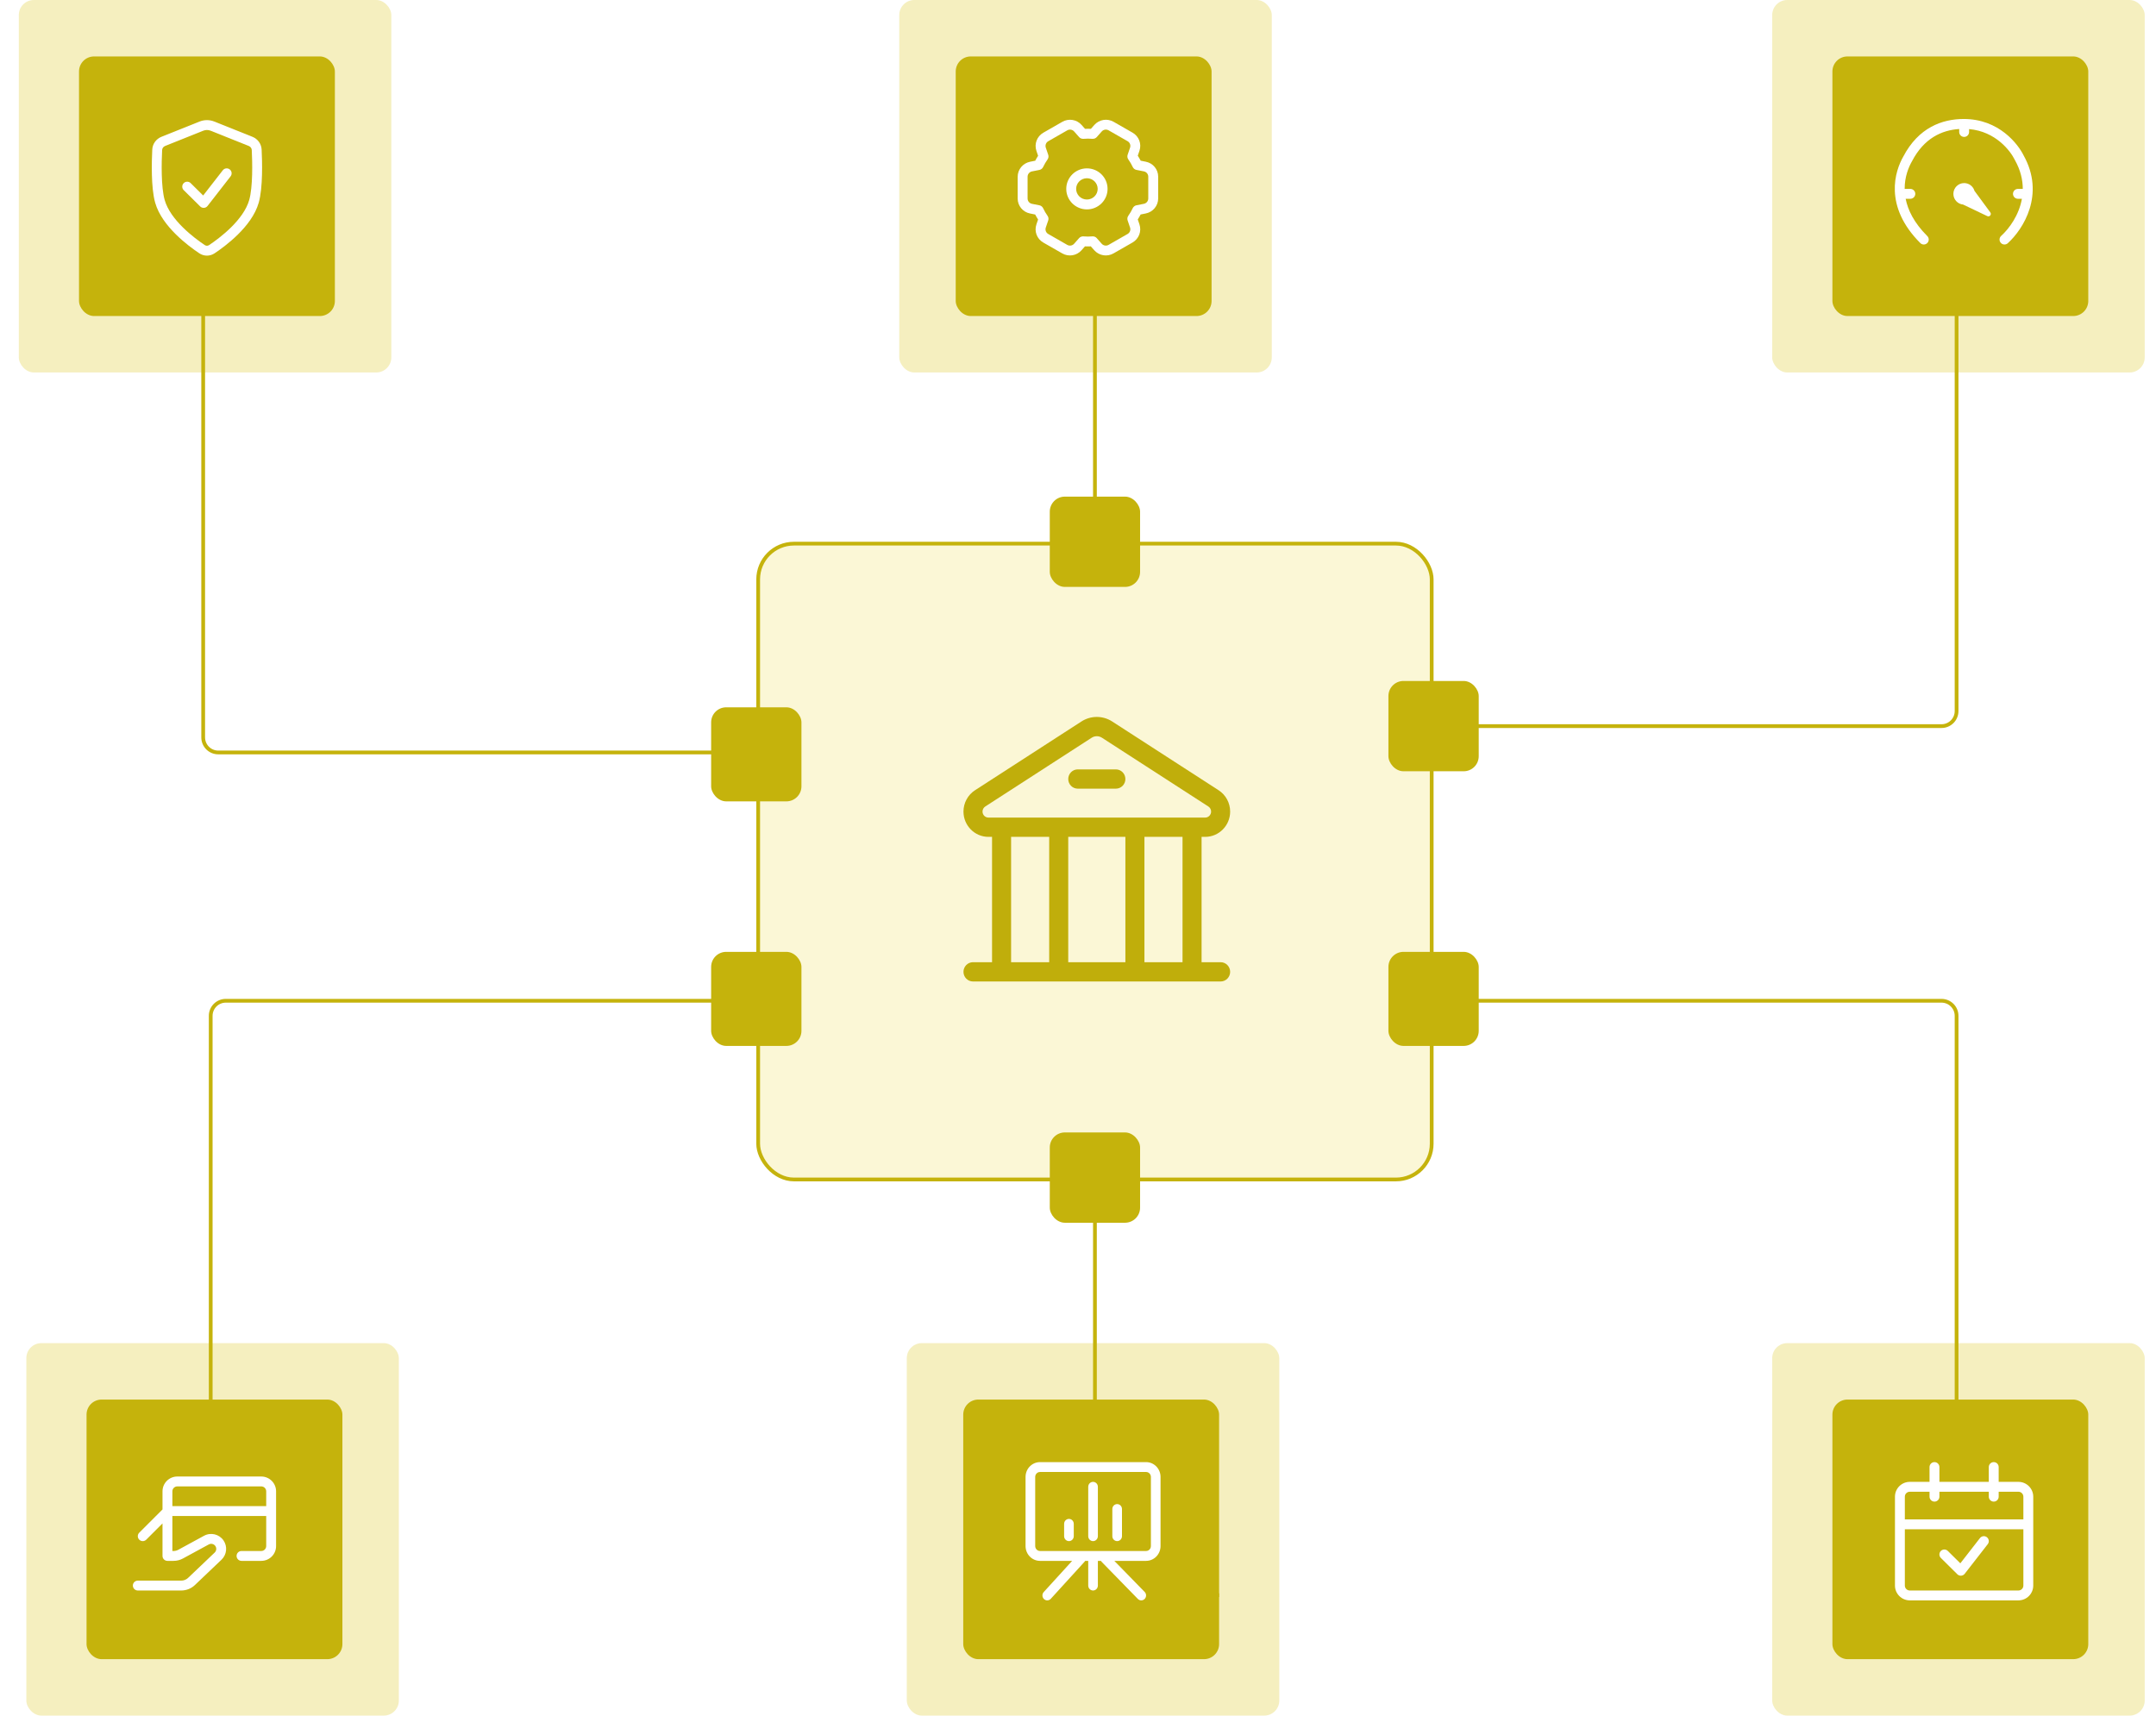 <svg width="573" height="456" viewBox="0 0 573 456" fill="none" xmlns="http://www.w3.org/2000/svg">
<g filter="url(#filter0_f_1538_932)">
<rect x="30" y="41" width="513" height="376" rx="10" fill="white" fill-opacity="0.3"/>
</g>
<rect x="201.5" y="144.5" width="179" height="169" rx="9.5" fill="#F0E475" fill-opacity="0.3" stroke="#C5B30C"/>
<rect x="279" y="301" width="24" height="24" rx="4" fill="#C5B30C"/>
<rect x="279" y="132" width="24" height="24" rx="4" fill="#C5B30C"/>
<rect x="189" y="188" width="24" height="25" rx="4" fill="#C5B30C"/>
<rect x="189" y="253" width="24" height="25" rx="4" fill="#C5B30C"/>
<rect x="471" width="99" height="99" rx="4" fill="#F2EBAF" fill-opacity="0.8"/>
<rect x="471" y="357" width="99" height="99" rx="4" fill="#F2EBAF" fill-opacity="0.8"/>
<rect x="241" y="357" width="99" height="99" rx="4" fill="#F2EBAF" fill-opacity="0.8"/>
<rect x="5" width="99" height="99" rx="4" fill="#F2EBAF" fill-opacity="0.8"/>
<rect x="239" width="99" height="99" rx="4" fill="#F2EBAF" fill-opacity="0.8"/>
<rect x="487" y="15" width="68" height="69" rx="4" fill="#C5B30C"/>
<rect x="487" y="372" width="68" height="69" rx="4" fill="#C5B30C"/>
<rect x="256" y="372" width="68" height="69" rx="4" fill="#C5B30C"/>
<rect x="7" y="357" width="99" height="99" rx="4" fill="#F2EBAF" fill-opacity="0.8"/>
<rect x="23" y="372" width="68" height="69" rx="4" fill="#C5B30C"/>
<rect x="21" y="15" width="68" height="69" rx="4" fill="#C5B30C"/>
<rect x="254" y="15" width="68" height="69" rx="4" fill="#C5B30C"/>
<rect x="369" y="253" width="24" height="25" rx="4" fill="#C5B30C"/>
<rect x="369" y="181" width="24" height="24" rx="4" fill="#C5B30C"/>
<path d="M520 53V189C520 191.209 518.209 193 516 193H381" stroke="#C5B30C"/>
<path d="M381 266L516 266C518.209 266 520 267.791 520 270L520 406" stroke="#C5B30C"/>
<path d="M201 200L58 200C55.791 200 54 198.209 54 196L54 53" stroke="#C5B30C"/>
<path d="M324 424L295 424C292.791 424 291 422.209 291 420L291 314" stroke="#C5B30C"/>
<path d="M291 60L291 145" stroke="#C5B30C"/>
<path d="M56 403V270C56 267.791 57.791 266 60 266H200" stroke="#C5B30C"/>
<path d="M286.438 204.5C285.04 204.5 283.906 205.647 283.906 207.063C283.906 208.478 285.04 209.625 286.438 209.625H296.562C297.96 209.625 299.094 208.478 299.094 207.063C299.094 205.647 297.96 204.5 296.562 204.5H286.438Z" fill="#C0AE0B"/>
<path fill-rule="evenodd" clip-rule="evenodd" d="M262.705 222.438H263.656V255.75H258.594C257.196 255.75 256.062 256.897 256.062 258.313C256.062 259.728 257.196 260.875 258.594 260.875L324.406 260.875C325.804 260.875 326.938 259.728 326.938 258.313C326.938 256.897 325.804 255.75 324.406 255.75H319.344V222.438H320.295C323.963 222.438 326.938 219.427 326.938 215.713C326.938 213.417 325.781 211.28 323.869 210.044L295.586 191.766C293.094 190.156 289.906 190.156 287.414 191.766L259.131 210.044C257.219 211.28 256.062 213.417 256.062 215.713C256.062 219.427 259.037 222.438 262.705 222.438ZM262.705 217.313H320.295C321.167 217.313 321.875 216.596 321.875 215.713C321.875 215.167 321.6 214.658 321.145 214.364L292.862 196.086C292.031 195.549 290.969 195.549 290.138 196.086L261.855 214.364C261.4 214.658 261.125 215.167 261.125 215.713C261.125 216.596 261.833 217.313 262.705 217.313ZM268.719 255.75V222.438H278.844V255.75H268.719ZM283.906 255.75V222.438H299.094V255.75L283.906 255.75ZM304.156 255.75V222.438H314.281V255.75H304.156Z" fill="#C0AE0B"/>
<path d="M295.625 401.094C295.625 400.369 296.199 399.781 296.906 399.781C297.614 399.781 298.188 400.369 298.188 401.094V408.312C298.188 409.037 297.614 409.625 296.906 409.625C296.199 409.625 295.625 409.037 295.625 408.312V401.094Z" fill="white"/>
<path d="M284.094 403.719C283.386 403.719 282.812 404.306 282.812 405.031V408.312C282.812 409.037 283.386 409.625 284.094 409.625C284.801 409.625 285.375 409.037 285.375 408.312V405.031C285.375 404.306 284.801 403.719 284.094 403.719Z" fill="white"/>
<path d="M289.219 395.187C289.219 394.463 289.792 393.875 290.5 393.875C291.208 393.875 291.781 394.463 291.781 395.187V408.312C291.781 409.037 291.208 409.625 290.5 409.625C289.792 409.625 289.219 409.037 289.219 408.312V395.187Z" fill="white"/>
<path fill-rule="evenodd" clip-rule="evenodd" d="M304.594 388.625C306.717 388.625 308.438 390.388 308.438 392.562V410.938C308.438 413.112 306.717 414.875 304.594 414.875H296.156L304.218 423.134C304.719 423.647 304.719 424.478 304.218 424.991C303.718 425.503 302.907 425.503 302.407 424.991L292.797 415.147C292.716 415.064 292.648 414.972 292.593 414.875H291.781V421.438C291.781 422.162 291.208 422.75 290.5 422.75C289.792 422.75 289.219 422.162 289.219 421.438V414.875H288.407C288.359 414.96 288.301 415.04 288.234 415.114L279.265 424.958C278.782 425.488 277.971 425.517 277.454 425.022C276.937 424.527 276.909 423.697 277.391 423.167L284.946 414.875H276.406C274.283 414.875 272.562 413.112 272.562 410.938V392.563C272.562 390.388 274.283 388.625 276.406 388.625H304.594ZM276.406 391.25H304.594C305.301 391.25 305.875 391.838 305.875 392.562V410.938C305.875 411.662 305.301 412.25 304.594 412.25H276.406C275.699 412.25 275.125 411.662 275.125 410.938V392.563C275.125 391.838 275.699 391.25 276.406 391.25Z" fill="white"/>
<path d="M61.286 46.868C61.731 46.296 61.628 45.471 61.056 45.026C60.484 44.581 59.659 44.684 59.214 45.257L53.997 51.964L50.673 48.673C50.158 48.163 49.327 48.168 48.817 48.683C48.307 49.198 48.312 50.029 48.827 50.539L53.202 54.87C53.468 55.134 53.835 55.271 54.21 55.247C54.584 55.223 54.931 55.039 55.161 54.743L61.286 46.868Z" fill="white"/>
<path fill-rule="evenodd" clip-rule="evenodd" d="M56.95 32.304C55.698 31.803 54.302 31.803 53.05 32.304L42.906 36.361C41.516 36.917 40.543 38.224 40.467 39.752C40.388 41.328 40.301 43.852 40.37 46.464C40.437 49.047 40.659 51.834 41.242 53.881C42.163 57.119 44.437 60.015 46.735 62.288C49.053 64.581 51.512 66.354 52.975 67.33C54.206 68.151 55.794 68.151 57.025 67.33C58.488 66.354 60.947 64.581 63.265 62.288C65.563 60.015 67.837 57.119 68.758 53.881C69.341 51.834 69.563 49.047 69.63 46.464C69.699 43.852 69.612 41.328 69.533 39.752C69.457 38.224 68.484 36.917 67.094 36.361L56.95 32.304ZM54.025 34.741C54.651 34.491 55.349 34.491 55.975 34.741L66.119 38.798C66.587 38.986 66.888 39.411 66.912 39.883C66.988 41.424 67.073 43.875 67.006 46.395C66.939 48.946 66.72 51.453 66.234 53.162C65.495 55.76 63.593 58.271 61.419 60.422C59.265 62.553 56.955 64.221 55.568 65.147C55.219 65.379 54.781 65.379 54.432 65.147C53.045 64.221 50.735 62.553 48.581 60.422C46.406 58.271 44.505 55.76 43.766 53.162C43.28 51.453 43.061 48.946 42.994 46.395C42.928 43.875 43.012 41.424 43.089 39.883C43.112 39.411 43.413 38.986 43.881 38.798L54.025 34.741Z" fill="white"/>
<path fill-rule="evenodd" clip-rule="evenodd" d="M288.868 44.75C285.848 44.75 283.38 47.181 283.38 50.203C283.38 53.225 285.848 55.656 288.868 55.656C291.889 55.656 294.356 53.225 294.356 50.203C294.356 47.181 291.889 44.75 288.868 44.75ZM286.005 50.203C286.005 48.651 287.277 47.375 288.868 47.375C290.46 47.375 291.731 48.651 291.731 50.203C291.731 51.754 290.46 53.031 288.868 53.031C287.277 53.031 286.005 51.754 286.005 50.203Z" fill="white"/>
<path fill-rule="evenodd" clip-rule="evenodd" d="M270.467 52.769C270.466 54.707 271.843 56.366 273.748 56.744L275.12 57.016C275.355 57.47 275.613 57.914 275.892 58.344L275.447 59.648C274.818 61.49 275.59 63.502 277.271 64.465L282.321 67.356C284.002 68.319 286.146 67.975 287.44 66.515L288.356 65.48C288.872 65.504 289.387 65.504 289.902 65.478L290.826 66.521C292.108 67.968 294.245 68.321 295.938 67.351L300.989 64.458C302.685 63.487 303.452 61.463 302.827 59.629L302.381 58.321C302.519 58.109 302.651 57.893 302.779 57.674C302.907 57.455 303.029 57.233 303.145 57.008L304.51 56.737C306.425 56.357 307.809 54.687 307.809 52.744L307.81 46.96C307.811 45.021 306.434 43.362 304.529 42.985L303.156 42.713C302.922 42.258 302.664 41.815 302.385 41.385L302.83 40.08C303.459 38.239 302.687 36.226 301.006 35.264L295.956 32.372C294.275 31.41 292.131 31.754 290.837 33.214L289.921 34.249C289.405 34.224 288.89 34.225 288.375 34.25L287.451 33.207C286.169 31.761 284.032 31.408 282.339 32.377L277.288 35.27C275.592 36.242 274.825 38.266 275.45 40.1L275.896 41.408C275.758 41.62 275.626 41.836 275.498 42.055C275.37 42.274 275.248 42.496 275.132 42.72L273.767 42.991C271.852 43.371 270.468 45.042 270.468 46.984L270.467 52.769ZM301.038 44.372C301.225 44.771 301.581 45.071 302.016 45.157L304.005 45.551C304.687 45.686 305.177 46.279 305.177 46.969L305.176 52.753C305.176 53.443 304.685 54.036 304.003 54.172L302.019 54.566C301.582 54.652 301.223 54.955 301.034 55.356C300.872 55.7 300.694 56.038 300.501 56.37C300.308 56.701 300.101 57.023 299.882 57.334C299.626 57.697 299.542 58.157 299.685 58.575L300.333 60.476C300.555 61.129 300.282 61.847 299.68 62.192L294.629 65.085C294.027 65.43 293.264 65.306 292.805 64.788L291.466 63.277C291.174 62.947 290.733 62.79 290.291 62.83C289.523 62.898 288.75 62.899 287.98 62.832C287.537 62.793 287.095 62.951 286.8 63.283L285.466 64.79C285.007 65.307 284.244 65.432 283.642 65.088L278.592 62.196C277.99 61.852 277.717 61.134 277.94 60.481L278.588 58.582C278.731 58.163 278.648 57.704 278.393 57.343C277.95 56.715 277.564 56.051 277.239 55.357C277.052 54.958 276.696 54.658 276.261 54.572L274.272 54.178C273.59 54.042 273.1 53.449 273.1 52.76L273.101 46.975C273.101 46.286 273.592 45.692 274.274 45.557L276.258 45.163C276.695 45.076 277.054 44.774 277.243 44.373C277.405 44.029 277.583 43.691 277.776 43.359C277.969 43.027 278.176 42.706 278.395 42.395C278.651 42.032 278.735 41.572 278.592 41.153L277.944 39.252C277.722 38.599 277.995 37.881 278.597 37.536L283.648 34.643C284.25 34.298 285.013 34.423 285.472 34.941L286.811 36.452C287.103 36.782 287.544 36.938 287.986 36.899C288.754 36.831 289.527 36.83 290.297 36.897C290.74 36.935 291.182 36.777 291.477 36.445L292.811 34.939C293.27 34.421 294.033 34.296 294.635 34.641L299.685 37.532C300.287 37.877 300.56 38.595 300.337 39.248L299.689 41.147C299.546 41.566 299.629 42.025 299.884 42.386C300.327 43.013 300.713 43.678 301.038 44.372Z" fill="white"/>
<path d="M528.286 410.431C528.731 409.859 528.628 409.034 528.056 408.589C527.484 408.144 526.659 408.247 526.214 408.819L520.997 415.527L517.673 412.236C517.158 411.726 516.327 411.73 515.817 412.245C515.307 412.76 515.311 413.591 515.827 414.101L520.202 418.433C520.468 418.697 520.835 418.834 521.21 418.81C521.584 418.785 521.931 418.602 522.161 418.306L528.286 410.431Z" fill="white"/>
<path fill-rule="evenodd" clip-rule="evenodd" d="M515.438 389.937C515.438 389.213 514.85 388.625 514.125 388.625C513.4 388.625 512.812 389.213 512.812 389.938V393.875H507.562C505.388 393.875 503.625 395.638 503.625 397.812V421.438C503.625 423.612 505.388 425.375 507.563 425.375H536.438C538.612 425.375 540.375 423.612 540.375 421.438V397.812C540.375 395.638 538.612 393.875 536.438 393.875H531.188V389.937C531.188 389.213 530.6 388.625 529.875 388.625C529.15 388.625 528.562 389.213 528.562 389.938V393.875H515.438V389.937ZM528.562 397.812V396.5H515.438V397.812C515.438 398.537 514.85 399.125 514.125 399.125C513.4 399.125 512.813 398.537 512.813 397.812V396.5H507.562C506.838 396.5 506.25 397.088 506.25 397.812V403.85H537.75V397.812C537.75 397.088 537.162 396.5 536.438 396.5H531.188V397.812C531.188 398.537 530.6 399.125 529.875 399.125C529.15 399.125 528.562 398.537 528.562 397.812ZM506.25 421.438V406.475H537.75V421.438C537.75 422.162 537.162 422.75 536.438 422.75H507.563C506.838 422.75 506.25 422.162 506.25 421.438Z" fill="white"/>
<path d="M523.322 34.311C530.434 34.931 534.327 40.143 535.477 42.499L535.493 42.532L535.511 42.565C537 45.226 537.594 47.809 537.596 50.21H536.305C535.58 50.21 534.993 50.798 534.993 51.523C534.993 52.247 535.58 52.835 536.305 52.835H537.363C536.588 57.191 534.02 60.726 531.848 62.704C531.312 63.192 531.273 64.022 531.761 64.558C532.249 65.094 533.079 65.133 533.615 64.645C537.744 60.885 543.585 51.661 537.82 41.314C536.342 38.315 531.291 31.625 521.911 31.625C516.155 31.625 509.865 33.922 505.847 41.599C504.76 43.495 503.418 46.77 503.593 50.834C503.77 54.953 505.501 59.744 510.359 64.602C510.872 65.115 511.703 65.115 512.215 64.602C512.728 64.09 512.728 63.259 512.215 62.746C508.66 59.191 507.043 55.797 506.466 52.835H507.713C508.438 52.835 509.026 52.247 509.026 51.523C509.026 50.798 508.438 50.21 507.713 50.21H506.284C506.256 50.21 506.229 50.211 506.203 50.212C506.181 47.003 507.26 44.407 508.136 42.885L508.149 42.861L508.162 42.837C511.367 36.698 516.101 34.591 520.697 34.289V35.082C520.697 35.807 521.284 36.394 522.009 36.394C522.734 36.394 523.322 35.807 523.322 35.082V34.311Z" fill="white"/>
<path d="M519.15 51.523C519.15 53.006 520.279 54.226 521.726 54.368L528.159 57.439C528.775 57.733 529.375 57.008 528.97 56.458L524.755 50.725C524.41 49.534 523.311 48.663 522.009 48.663C520.43 48.663 519.15 49.943 519.15 51.523Z" fill="white"/>
<path fill-rule="evenodd" clip-rule="evenodd" d="M47.125 392.453C44.95 392.453 43.188 394.216 43.188 396.391V401.206L37.009 407.384C36.497 407.897 36.497 408.728 37.009 409.241C37.522 409.753 38.353 409.753 38.866 409.241L43.188 404.919V413.563C43.188 414.287 43.775 414.875 44.5 414.875H46.123C47 414.875 47.862 414.656 48.632 414.237L55.486 410.508C56.094 410.177 56.854 410.362 57.243 410.935C57.613 411.48 57.534 412.212 57.057 412.666L49.985 419.401C49.497 419.866 48.849 420.125 48.175 420.125H36.625C35.9 420.125 35.312 420.713 35.312 421.438C35.312 422.162 35.9 422.75 36.625 422.75H48.175C49.523 422.75 50.819 422.231 51.796 421.302L58.868 414.566C60.274 413.227 60.505 411.068 59.416 409.462C58.269 407.771 56.026 407.226 54.231 408.202L47.378 411.931C46.993 412.14 46.562 412.25 46.123 412.25H45.812V402.953L70.75 402.953V410.938C70.75 411.662 70.162 412.25 69.438 412.25H64.188C63.463 412.25 62.875 412.838 62.875 413.563C62.875 414.287 63.463 414.875 64.188 414.875H69.438C71.612 414.875 73.375 413.112 73.375 410.938V396.391C73.375 394.216 71.612 392.453 69.438 392.453H47.125ZM70.75 400.328V396.391C70.75 395.666 70.162 395.078 69.438 395.078H47.125C46.4 395.078 45.812 395.666 45.812 396.391V400.328L70.75 400.328Z" fill="white"/>
<defs>
<filter id="filter0_f_1538_932" x="0.5" y="11.5" width="572" height="435" filterUnits="userSpaceOnUse" color-interpolation-filters="sRGB">
<feFlood flood-opacity="0" result="BackgroundImageFix"/>
<feBlend mode="normal" in="SourceGraphic" in2="BackgroundImageFix" result="shape"/>
<feGaussianBlur stdDeviation="14.75" result="effect1_foregroundBlur_1538_932"/>
</filter>
</defs>
</svg>
